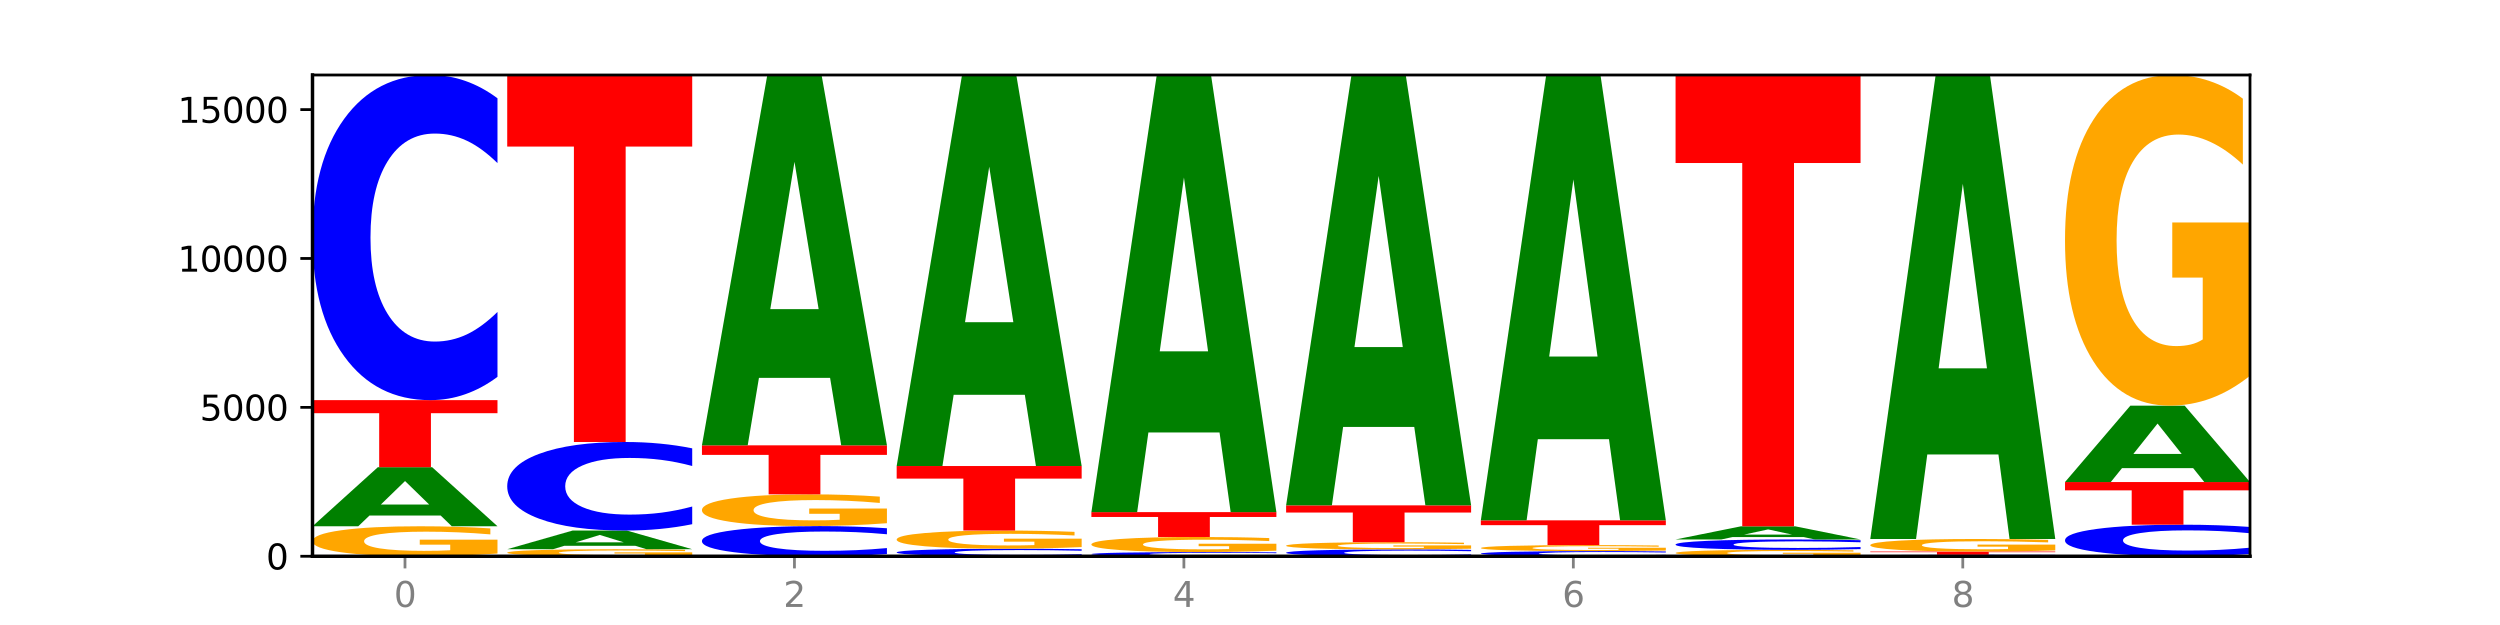 <?xml version="1.0" encoding="utf-8" standalone="no"?>
<!DOCTYPE svg PUBLIC "-//W3C//DTD SVG 1.1//EN"
  "http://www.w3.org/Graphics/SVG/1.1/DTD/svg11.dtd">
<svg xmlns:xlink="http://www.w3.org/1999/xlink" width="720pt" height="180pt" viewBox="0 0 720 180" xmlns="http://www.w3.org/2000/svg" version="1.1">
 <defs>
  <style type="text/css">*{stroke-linejoin: round; stroke-linecap: butt}</style>
 </defs>
 <g id="figure_1">
  <g id="patch_1">
   <path d="M 0 180 
L 720 180 
L 720 0 
L 0 0 
z
" style="fill: #ffffff"/>
  </g>
  <g id="axes_1">
   <g id="patch_2">
    <path d="M 90 160.2 
L 648 160.2 
L 648 21.6 
L 90 21.6 
z
" style="fill: #ffffff"/>
   </g>
   <g id="line2d_1">
    <path d="M 90 160.2 
L 648 160.2 
" clip-path="url(#pe1f6ed7cf4)" style="fill: none; stroke: #000000; stroke-width: 0.5; stroke-linecap: square"/>
   </g>
   <g id="patch_3">
    <path d="M 143.276 159.419 
Q 137.903 159.809 132.124 160.006 
Q 126.345 160.2 120.184 160.2 
Q 106.262 160.2 98.131 159.037 
Q 90 157.874 90 155.885 
Q 90 153.873 98.274 152.718 
Q 106.561 151.564 120.972 151.564 
Q 126.525 151.564 131.611 151.721 
Q 136.709 151.876 141.223 152.183 
L 141.223 153.905 
Q 136.566 153.51 131.957 153.316 
Q 127.348 153.12 122.716 153.12 
Q 114.143 153.12 109.498 153.837 
Q 104.853 154.552 104.853 155.885 
Q 104.853 157.205 109.331 157.926 
Q 113.808 158.644 122.047 158.644 
Q 124.292 158.644 126.214 158.603 
Q 128.136 158.561 129.665 158.471 
L 129.665 156.855 
L 120.889 156.855 
L 120.889 155.416 
L 143.276 155.416 
L 143.276 159.419 
z
" clip-path="url(#pe1f6ed7cf4)" style="fill: #ffa600"/>
   </g>
   <g id="patch_4">
    <path d="M 126.905 148.465 
L 106.415 148.465 
L 103.18 151.564 
L 90 151.564 
L 108.823 134.55 
L 124.454 134.55 
L 143.276 151.564 
L 130.107 151.564 
L 126.905 148.465 
z
M 109.683 145.307 
L 123.604 145.307 
L 116.655 138.539 
L 109.683 145.307 
z
" clip-path="url(#pe1f6ed7cf4)" style="fill: #008000"/>
   </g>
   <g id="patch_5">
    <path d="M 90 115.238 
L 143.276 115.238 
L 143.276 119.004 
L 124.109 119.004 
L 124.109 134.55 
L 109.204 134.55 
L 109.204 119.004 
L 90 119.004 
L 90 115.238 
z
" clip-path="url(#pe1f6ed7cf4)" style="fill: #ff0000"/>
   </g>
   <g id="patch_6">
    <path d="M 143.276 108.526 
Q 138.82 111.853 134.001 113.536 
Q 129.182 115.238 123.934 115.238 
Q 108.282 115.238 99.141 102.626 
Q 90 90.015 90 68.448 
Q 90 46.803 99.141 34.211 
Q 108.282 21.6 123.934 21.6 
Q 129.182 21.6 134.001 23.302 
Q 138.82 24.985 143.276 28.312 
L 143.276 46.978 
Q 138.78 42.567 134.417 40.517 
Q 130.055 38.467 125.236 38.467 
Q 116.591 38.467 111.638 46.455 
Q 106.698 54.424 106.698 68.448 
Q 106.698 82.413 111.638 90.402 
Q 116.591 98.371 125.236 98.371 
Q 130.055 98.371 134.417 96.321 
Q 138.78 94.251 143.276 89.841 
L 143.276 108.526 
z
" clip-path="url(#pe1f6ed7cf4)" style="fill: #0000ff"/>
   </g>
   <g id="patch_7">
    <path d="M 199.357 160.017 
Q 193.984 160.108 188.205 160.154 
Q 182.426 160.2 176.265 160.2 
Q 162.343 160.2 154.212 159.927 
Q 146.08 159.655 146.08 159.189 
Q 146.08 158.717 154.355 158.447 
Q 162.641 158.176 177.053 158.176 
Q 182.605 158.176 187.691 158.213 
Q 192.79 158.249 197.303 158.321 
L 197.303 158.725 
Q 192.646 158.632 188.038 158.587 
Q 183.429 158.541 178.796 158.541 
Q 170.223 158.541 165.578 158.709 
Q 160.934 158.876 160.934 159.189 
Q 160.934 159.498 165.411 159.667 
Q 169.889 159.835 178.127 159.835 
Q 180.372 159.835 182.294 159.826 
Q 184.217 159.816 185.745 159.795 
L 185.745 159.416 
L 176.969 159.416 
L 176.969 159.079 
L 199.357 159.079 
L 199.357 160.017 
z
" clip-path="url(#pe1f6ed7cf4)" style="fill: #ffa600"/>
   </g>
   <g id="patch_8">
    <path d="M 182.985 157.197 
L 162.496 157.197 
L 159.261 158.176 
L 146.08 158.176 
L 164.903 152.799 
L 180.534 152.799 
L 199.357 158.176 
L 186.187 158.176 
L 182.985 157.197 
z
M 165.764 156.199 
L 179.684 156.199 
L 172.735 154.06 
L 165.764 156.199 
z
" clip-path="url(#pe1f6ed7cf4)" style="fill: #008000"/>
   </g>
   <g id="patch_9">
    <path d="M 199.357 150.971 
Q 194.9 151.877 190.081 152.336 
Q 185.263 152.799 180.014 152.799 
Q 164.363 152.799 155.222 149.364 
Q 146.08 145.929 146.08 140.055 
Q 146.08 134.16 155.222 130.73 
Q 164.363 127.295 180.014 127.295 
Q 185.263 127.295 190.081 127.759 
Q 194.9 128.217 199.357 129.123 
L 199.357 134.207 
Q 194.86 133.006 190.498 132.448 
Q 186.135 131.889 181.316 131.889 
Q 172.672 131.889 167.718 134.065 
Q 162.779 136.236 162.779 140.055 
Q 162.779 143.859 167.718 146.035 
Q 172.672 148.205 181.316 148.205 
Q 186.135 148.205 190.498 147.647 
Q 194.86 147.083 199.357 145.882 
L 199.357 150.971 
z
" clip-path="url(#pe1f6ed7cf4)" style="fill: #0000ff"/>
   </g>
   <g id="patch_10">
    <path d="M 146.08 21.6 
L 199.357 21.6 
L 199.357 42.213 
L 180.19 42.213 
L 180.19 127.295 
L 165.285 127.295 
L 165.285 42.213 
L 146.08 42.213 
L 146.08 21.6 
z
" clip-path="url(#pe1f6ed7cf4)" style="fill: #ff0000"/>
   </g>
   <g id="patch_11">
    <path d="M 255.437 159.577 
Q 250.981 159.886 246.162 160.042 
Q 241.343 160.2 236.094 160.2 
Q 220.443 160.2 211.302 159.03 
Q 202.161 157.86 202.161 155.859 
Q 202.161 153.851 211.302 152.683 
Q 220.443 151.513 236.094 151.513 
Q 241.343 151.513 246.162 151.671 
Q 250.981 151.827 255.437 152.136 
L 255.437 153.867 
Q 250.94 153.458 246.578 153.268 
Q 242.215 153.078 237.397 153.078 
Q 228.752 153.078 223.799 153.819 
Q 218.859 154.558 218.859 155.859 
Q 218.859 157.155 223.799 157.896 
Q 228.752 158.635 237.397 158.635 
Q 242.215 158.635 246.578 158.445 
Q 250.94 158.253 255.437 157.844 
L 255.437 159.577 
z
" clip-path="url(#pe1f6ed7cf4)" style="fill: #0000ff"/>
   </g>
   <g id="patch_12">
    <path d="M 255.437 150.686 
Q 250.064 151.099 244.285 151.307 
Q 238.506 151.513 232.345 151.513 
Q 218.423 151.513 210.292 150.282 
Q 202.161 149.05 202.161 146.945 
Q 202.161 144.815 210.435 143.593 
Q 218.722 142.371 233.133 142.371 
Q 238.685 142.371 243.772 142.537 
Q 248.87 142.702 253.384 143.026 
L 253.384 144.849 
Q 248.727 144.431 244.118 144.226 
Q 239.509 144.018 234.876 144.018 
Q 226.304 144.018 221.659 144.777 
Q 217.014 145.534 217.014 146.945 
Q 217.014 148.342 221.492 149.105 
Q 225.969 149.866 234.208 149.866 
Q 236.453 149.866 238.375 149.823 
Q 240.297 149.777 241.826 149.683 
L 241.826 147.972 
L 233.05 147.972 
L 233.05 146.448 
L 255.437 146.448 
L 255.437 150.686 
z
" clip-path="url(#pe1f6ed7cf4)" style="fill: #ffa600"/>
   </g>
   <g id="patch_13">
    <path d="M 202.161 128.256 
L 255.437 128.256 
L 255.437 131.009 
L 236.27 131.009 
L 236.27 142.371 
L 221.365 142.371 
L 221.365 131.009 
L 202.161 131.009 
L 202.161 128.256 
z
" clip-path="url(#pe1f6ed7cf4)" style="fill: #ff0000"/>
   </g>
   <g id="patch_14">
    <path d="M 239.065 108.826 
L 218.576 108.826 
L 215.341 128.256 
L 202.161 128.256 
L 220.983 21.6 
L 236.615 21.6 
L 255.437 128.256 
L 242.268 128.256 
L 239.065 108.826 
z
M 221.844 89.031 
L 235.765 89.031 
L 228.815 46.607 
L 221.844 89.031 
z
" clip-path="url(#pe1f6ed7cf4)" style="fill: #008000"/>
   </g>
   <g id="patch_15">
    <path d="M 311.518 160.044 
Q 307.061 160.122 302.242 160.161 
Q 297.423 160.2 292.175 160.2 
Q 276.524 160.2 267.382 159.908 
Q 258.241 159.616 258.241 159.116 
Q 258.241 158.614 267.382 158.323 
Q 276.524 158.03 292.175 158.03 
Q 297.423 158.03 302.242 158.07 
Q 307.061 158.109 311.518 158.186 
L 311.518 158.618 
Q 307.021 158.516 302.658 158.469 
Q 298.296 158.421 293.477 158.421 
Q 284.832 158.421 279.879 158.606 
Q 274.94 158.791 274.94 159.116 
Q 274.94 159.439 279.879 159.625 
Q 284.832 159.809 293.477 159.809 
Q 298.296 159.809 302.658 159.762 
Q 307.021 159.714 311.518 159.612 
L 311.518 160.044 
z
" clip-path="url(#pe1f6ed7cf4)" style="fill: #0000ff"/>
   </g>
   <g id="patch_16">
    <path d="M 311.518 157.557 
Q 306.145 157.794 300.366 157.913 
Q 294.587 158.03 288.426 158.03 
Q 274.504 158.03 266.372 157.326 
Q 258.241 156.621 258.241 155.416 
Q 258.241 154.197 266.516 153.498 
Q 274.802 152.799 289.214 152.799 
Q 294.766 152.799 299.852 152.894 
Q 304.951 152.988 309.464 153.174 
L 309.464 154.217 
Q 304.807 153.978 300.198 153.86 
Q 295.59 153.741 290.957 153.741 
Q 282.384 153.741 277.739 154.176 
Q 273.095 154.609 273.095 155.416 
Q 273.095 156.216 277.572 156.653 
Q 282.05 157.088 290.288 157.088 
Q 292.533 157.088 294.455 157.063 
Q 296.378 157.037 297.906 156.983 
L 297.906 156.004 
L 289.13 156.004 
L 289.13 155.132 
L 311.518 155.132 
L 311.518 157.557 
z
" clip-path="url(#pe1f6ed7cf4)" style="fill: #ffa600"/>
   </g>
   <g id="patch_17">
    <path d="M 258.241 134.216 
L 311.518 134.216 
L 311.518 137.84 
L 292.35 137.84 
L 292.35 152.799 
L 277.445 152.799 
L 277.445 137.84 
L 258.241 137.84 
L 258.241 134.216 
z
" clip-path="url(#pe1f6ed7cf4)" style="fill: #ff0000"/>
   </g>
   <g id="patch_18">
    <path d="M 295.146 113.701 
L 274.657 113.701 
L 271.421 134.216 
L 258.241 134.216 
L 277.064 21.6 
L 292.695 21.6 
L 311.518 134.216 
L 298.348 134.216 
L 295.146 113.701 
z
M 277.924 92.799 
L 291.845 92.799 
L 284.896 48.004 
L 277.924 92.799 
z
" clip-path="url(#pe1f6ed7cf4)" style="fill: #008000"/>
   </g>
   <g id="patch_19">
    <path d="M 367.598 160.113 
Q 363.142 160.156 358.323 160.178 
Q 353.504 160.2 348.255 160.2 
Q 332.604 160.2 323.463 160.037 
Q 314.322 159.874 314.322 159.596 
Q 314.322 159.316 323.463 159.154 
Q 332.604 158.991 348.255 158.991 
Q 353.504 158.991 358.323 159.013 
Q 363.142 159.035 367.598 159.078 
L 367.598 159.319 
Q 363.101 159.262 358.739 159.235 
Q 354.376 159.209 349.557 159.209 
Q 340.913 159.209 335.96 159.312 
Q 331.02 159.415 331.02 159.596 
Q 331.02 159.776 335.96 159.879 
Q 340.913 159.982 349.557 159.982 
Q 354.376 159.982 358.739 159.956 
Q 363.101 159.929 367.598 159.872 
L 367.598 160.113 
z
" clip-path="url(#pe1f6ed7cf4)" style="fill: #0000ff"/>
   </g>
   <g id="patch_20">
    <path d="M 367.598 158.598 
Q 362.225 158.795 356.446 158.893 
Q 350.667 158.991 344.506 158.991 
Q 330.584 158.991 322.453 158.406 
Q 314.322 157.822 314.322 156.823 
Q 314.322 155.811 322.596 155.231 
Q 330.882 154.652 345.294 154.652 
Q 350.846 154.652 355.933 154.73 
Q 361.031 154.808 365.544 154.963 
L 365.544 155.828 
Q 360.888 155.629 356.279 155.532 
Q 351.67 155.433 347.037 155.433 
Q 338.464 155.433 333.82 155.794 
Q 329.175 156.153 329.175 156.823 
Q 329.175 157.486 333.653 157.848 
Q 338.13 158.209 346.369 158.209 
Q 348.613 158.209 350.536 158.189 
Q 352.458 158.167 353.986 158.122 
L 353.986 157.31 
L 345.21 157.31 
L 345.21 156.587 
L 367.598 156.587 
L 367.598 158.598 
z
" clip-path="url(#pe1f6ed7cf4)" style="fill: #ffa600"/>
   </g>
   <g id="patch_21">
    <path d="M 314.322 147.491 
L 367.598 147.491 
L 367.598 148.887 
L 348.431 148.887 
L 348.431 154.652 
L 333.526 154.652 
L 333.526 148.887 
L 314.322 148.887 
L 314.322 147.491 
z
" clip-path="url(#pe1f6ed7cf4)" style="fill: #ff0000"/>
   </g>
   <g id="patch_22">
    <path d="M 351.226 124.557 
L 330.737 124.557 
L 327.502 147.491 
L 314.322 147.491 
L 333.144 21.6 
L 348.775 21.6 
L 367.598 147.491 
L 354.429 147.491 
L 351.226 124.557 
z
M 334.005 101.192 
L 347.926 101.192 
L 340.976 51.117 
L 334.005 101.192 
z
" clip-path="url(#pe1f6ed7cf4)" style="fill: #008000"/>
   </g>
   <g id="patch_23">
    <path d="M 423.678 160.058 
Q 419.222 160.128 414.403 160.164 
Q 409.584 160.2 404.336 160.2 
Q 388.684 160.2 379.543 159.933 
Q 370.402 159.666 370.402 159.21 
Q 370.402 158.752 379.543 158.486 
Q 388.684 158.219 404.336 158.219 
Q 409.584 158.219 414.403 158.255 
Q 419.222 158.291 423.678 158.361 
L 423.678 158.756 
Q 419.182 158.663 414.819 158.619 
Q 410.457 158.576 405.638 158.576 
Q 396.993 158.576 392.04 158.745 
Q 387.1 158.913 387.1 159.21 
Q 387.1 159.506 392.04 159.675 
Q 396.993 159.843 405.638 159.843 
Q 410.457 159.843 414.819 159.8 
Q 419.182 159.756 423.678 159.663 
L 423.678 160.058 
z
" clip-path="url(#pe1f6ed7cf4)" style="fill: #0000ff"/>
   </g>
   <g id="patch_24">
    <path d="M 423.678 158.032 
Q 418.305 158.126 412.526 158.172 
Q 406.747 158.219 400.586 158.219 
Q 386.664 158.219 378.533 157.941 
Q 370.402 157.662 370.402 157.186 
Q 370.402 156.705 378.676 156.429 
Q 386.963 156.152 401.374 156.152 
Q 406.927 156.152 412.013 156.19 
Q 417.111 156.227 421.625 156.3 
L 421.625 156.712 
Q 416.968 156.618 412.359 156.572 
Q 407.75 156.525 403.118 156.525 
Q 394.545 156.525 389.9 156.696 
Q 385.255 156.867 385.255 157.186 
Q 385.255 157.502 389.733 157.675 
Q 394.21 157.847 402.449 157.847 
Q 404.694 157.847 406.616 157.837 
Q 408.538 157.827 410.067 157.805 
L 410.067 157.419 
L 401.291 157.419 
L 401.291 157.074 
L 423.678 157.074 
L 423.678 158.032 
z
" clip-path="url(#pe1f6ed7cf4)" style="fill: #ffa600"/>
   </g>
   <g id="patch_25">
    <path d="M 370.402 145.544 
L 423.678 145.544 
L 423.678 147.613 
L 404.511 147.613 
L 404.511 156.152 
L 389.606 156.152 
L 389.606 147.613 
L 370.402 147.613 
L 370.402 145.544 
z
" clip-path="url(#pe1f6ed7cf4)" style="fill: #ff0000"/>
   </g>
   <g id="patch_26">
    <path d="M 407.307 122.965 
L 386.817 122.965 
L 383.582 145.544 
L 370.402 145.544 
L 389.225 21.6 
L 404.856 21.6 
L 423.678 145.544 
L 410.509 145.544 
L 407.307 122.965 
z
M 390.085 99.962 
L 404.006 99.962 
L 397.057 50.66 
L 390.085 99.962 
z
" clip-path="url(#pe1f6ed7cf4)" style="fill: #008000"/>
   </g>
   <g id="patch_27">
    <path d="M 479.759 160.094 
Q 475.302 160.146 470.483 160.173 
Q 465.665 160.2 460.416 160.2 
Q 444.765 160.2 435.624 160 
Q 426.482 159.8 426.482 159.459 
Q 426.482 159.116 435.624 158.916 
Q 444.765 158.716 460.416 158.716 
Q 465.665 158.716 470.483 158.743 
Q 475.302 158.77 479.759 158.823 
L 479.759 159.118 
Q 475.262 159.049 470.9 159.016 
Q 466.537 158.984 461.718 158.984 
Q 453.074 158.984 448.12 159.11 
Q 443.181 159.236 443.181 159.459 
Q 443.181 159.68 448.12 159.807 
Q 453.074 159.933 461.718 159.933 
Q 466.537 159.933 470.9 159.9 
Q 475.262 159.867 479.759 159.798 
L 479.759 160.094 
z
" clip-path="url(#pe1f6ed7cf4)" style="fill: #0000ff"/>
   </g>
   <g id="patch_28">
    <path d="M 479.759 158.56 
Q 474.386 158.638 468.607 158.677 
Q 462.828 158.716 456.667 158.716 
Q 442.745 158.716 434.614 158.483 
Q 426.482 158.25 426.482 157.851 
Q 426.482 157.447 434.757 157.216 
Q 443.043 156.984 457.455 156.984 
Q 463.007 156.984 468.093 157.016 
Q 473.192 157.047 477.705 157.108 
L 477.705 157.454 
Q 473.049 157.375 468.44 157.336 
Q 463.831 157.296 459.198 157.296 
Q 450.625 157.296 445.98 157.44 
Q 441.336 157.583 441.336 157.851 
Q 441.336 158.116 445.813 158.26 
Q 450.291 158.404 458.529 158.404 
Q 460.774 158.404 462.697 158.396 
Q 464.619 158.388 466.147 158.37 
L 466.147 158.045 
L 457.371 158.045 
L 457.371 157.757 
L 479.759 157.757 
L 479.759 158.56 
z
" clip-path="url(#pe1f6ed7cf4)" style="fill: #ffa600"/>
   </g>
   <g id="patch_29">
    <path d="M 426.482 149.858 
L 479.759 149.858 
L 479.759 151.248 
L 460.592 151.248 
L 460.592 156.984 
L 445.687 156.984 
L 445.687 151.248 
L 426.482 151.248 
L 426.482 149.858 
z
" clip-path="url(#pe1f6ed7cf4)" style="fill: #ff0000"/>
   </g>
   <g id="patch_30">
    <path d="M 463.387 126.493 
L 442.898 126.493 
L 439.663 149.858 
L 426.482 149.858 
L 445.305 21.6 
L 460.936 21.6 
L 479.759 149.858 
L 466.589 149.858 
L 463.387 126.493 
z
M 446.166 102.689 
L 460.087 102.689 
L 453.137 51.672 
L 446.166 102.689 
z
" clip-path="url(#pe1f6ed7cf4)" style="fill: #008000"/>
   </g>
   <g id="patch_31">
    <path d="M 535.839 160.033 
Q 530.466 160.117 524.687 160.158 
Q 518.908 160.2 512.747 160.2 
Q 498.825 160.2 490.694 159.952 
Q 482.563 159.703 482.563 159.279 
Q 482.563 158.849 490.837 158.603 
Q 499.124 158.356 513.535 158.356 
Q 519.087 158.356 524.174 158.39 
Q 529.272 158.423 533.786 158.488 
L 533.786 158.856 
Q 529.129 158.772 524.52 158.73 
Q 519.911 158.688 515.278 158.688 
Q 506.706 158.688 502.061 158.841 
Q 497.416 158.994 497.416 159.279 
Q 497.416 159.561 501.894 159.714 
Q 506.371 159.868 514.61 159.868 
Q 516.855 159.868 518.777 159.859 
Q 520.699 159.85 522.228 159.831 
L 522.228 159.486 
L 513.452 159.486 
L 513.452 159.179 
L 535.839 159.179 
L 535.839 160.033 
z
" clip-path="url(#pe1f6ed7cf4)" style="fill: #ffa600"/>
   </g>
   <g id="patch_32">
    <path d="M 535.839 158.142 
Q 531.383 158.248 526.564 158.302 
Q 521.745 158.356 516.496 158.356 
Q 500.845 158.356 491.704 157.953 
Q 482.563 157.55 482.563 156.861 
Q 482.563 156.169 491.704 155.766 
Q 500.845 155.363 516.496 155.363 
Q 521.745 155.363 526.564 155.418 
Q 531.383 155.472 535.839 155.578 
L 535.839 156.174 
Q 531.342 156.033 526.98 155.968 
Q 522.617 155.902 517.799 155.902 
Q 509.154 155.902 504.201 156.158 
Q 499.261 156.412 499.261 156.861 
Q 499.261 157.307 504.201 157.562 
Q 509.154 157.817 517.799 157.817 
Q 522.617 157.817 526.98 157.752 
Q 531.342 157.685 535.839 157.544 
L 535.839 158.142 
z
" clip-path="url(#pe1f6ed7cf4)" style="fill: #0000ff"/>
   </g>
   <g id="patch_33">
    <path d="M 519.467 154.674 
L 498.978 154.674 
L 495.743 155.363 
L 482.563 155.363 
L 501.385 151.581 
L 517.017 151.581 
L 535.839 155.363 
L 522.67 155.363 
L 519.467 154.674 
z
M 502.246 153.972 
L 516.167 153.972 
L 509.217 152.468 
L 502.246 153.972 
z
" clip-path="url(#pe1f6ed7cf4)" style="fill: #008000"/>
   </g>
   <g id="patch_34">
    <path d="M 482.563 21.6 
L 535.839 21.6 
L 535.839 46.95 
L 516.672 46.95 
L 516.672 151.581 
L 501.767 151.581 
L 501.767 46.95 
L 482.563 46.95 
L 482.563 21.6 
z
" clip-path="url(#pe1f6ed7cf4)" style="fill: #ff0000"/>
   </g>
   <g id="patch_35">
    <path d="M 591.92 160.169 
Q 587.463 160.185 582.644 160.192 
Q 577.825 160.2 572.577 160.2 
Q 556.926 160.2 547.784 160.142 
Q 538.643 160.084 538.643 159.986 
Q 538.643 159.887 547.784 159.829 
Q 556.926 159.771 572.577 159.771 
Q 577.825 159.771 582.644 159.779 
Q 587.463 159.787 591.92 159.802 
L 591.92 159.887 
Q 587.423 159.867 583.06 159.858 
Q 578.698 159.848 573.879 159.848 
Q 565.234 159.848 560.281 159.885 
Q 555.342 159.922 555.342 159.986 
Q 555.342 160.05 560.281 160.086 
Q 565.234 160.123 573.879 160.123 
Q 578.698 160.123 583.06 160.113 
Q 587.423 160.104 591.92 160.084 
L 591.92 160.169 
z
" clip-path="url(#pe1f6ed7cf4)" style="fill: #0000ff"/>
   </g>
   <g id="patch_36">
    <path d="M 538.643 158.845 
L 591.92 158.845 
L 591.92 159.026 
L 572.752 159.026 
L 572.752 159.771 
L 557.847 159.771 
L 557.847 159.026 
L 538.643 159.026 
L 538.643 158.845 
z
" clip-path="url(#pe1f6ed7cf4)" style="fill: #ff0000"/>
   </g>
   <g id="patch_37">
    <path d="M 591.92 158.518 
Q 586.547 158.681 580.768 158.764 
Q 574.989 158.845 568.828 158.845 
Q 554.906 158.845 546.774 158.358 
Q 538.643 157.87 538.643 157.037 
Q 538.643 156.193 546.918 155.71 
Q 555.204 155.226 569.616 155.226 
Q 575.168 155.226 580.254 155.292 
Q 585.353 155.357 589.866 155.486 
L 589.866 156.207 
Q 585.209 156.042 580.6 155.96 
Q 575.992 155.878 571.359 155.878 
Q 562.786 155.878 558.141 156.179 
Q 553.497 156.478 553.497 157.037 
Q 553.497 157.59 557.974 157.892 
Q 562.452 158.193 570.69 158.193 
Q 572.935 158.193 574.857 158.176 
Q 576.78 158.158 578.308 158.121 
L 578.308 157.443 
L 569.532 157.443 
L 569.532 156.84 
L 591.92 156.84 
L 591.92 158.518 
z
" clip-path="url(#pe1f6ed7cf4)" style="fill: #ffa600"/>
   </g>
   <g id="patch_38">
    <path d="M 575.548 130.884 
L 555.059 130.884 
L 551.823 155.226 
L 538.643 155.226 
L 557.466 21.6 
L 573.097 21.6 
L 591.92 155.226 
L 578.75 155.226 
L 575.548 130.884 
z
M 558.326 106.083 
L 572.247 106.083 
L 565.298 52.93 
L 558.326 106.083 
z
" clip-path="url(#pe1f6ed7cf4)" style="fill: #008000"/>
   </g>
   <g id="patch_39">
    <path d="M 648 159.548 
Q 643.544 159.871 638.725 160.035 
Q 633.906 160.2 628.657 160.2 
Q 613.006 160.2 603.865 158.976 
Q 594.724 157.751 594.724 155.658 
Q 594.724 153.557 603.865 152.334 
Q 613.006 151.11 628.657 151.11 
Q 633.906 151.11 638.725 151.275 
Q 643.544 151.438 648 151.761 
L 648 153.573 
Q 643.503 153.145 639.141 152.946 
Q 634.778 152.747 629.959 152.747 
Q 621.315 152.747 616.362 153.523 
Q 611.422 154.296 611.422 155.658 
Q 611.422 157.013 616.362 157.789 
Q 621.315 158.563 629.959 158.563 
Q 634.778 158.563 639.141 158.364 
Q 643.503 158.163 648 157.735 
L 648 159.548 
z
" clip-path="url(#pe1f6ed7cf4)" style="fill: #0000ff"/>
   </g>
   <g id="patch_40">
    <path d="M 594.724 138.829 
L 648 138.829 
L 648 141.224 
L 628.833 141.224 
L 628.833 151.11 
L 613.928 151.11 
L 613.928 141.224 
L 594.724 141.224 
L 594.724 138.829 
z
" clip-path="url(#pe1f6ed7cf4)" style="fill: #ff0000"/>
   </g>
   <g id="patch_41">
    <path d="M 631.628 134.821 
L 611.139 134.821 
L 607.904 138.829 
L 594.724 138.829 
L 613.546 116.824 
L 629.177 116.824 
L 648 138.829 
L 634.831 138.829 
L 631.628 134.821 
z
M 614.407 130.737 
L 628.328 130.737 
L 621.378 121.984 
L 614.407 130.737 
z
" clip-path="url(#pe1f6ed7cf4)" style="fill: #008000"/>
   </g>
   <g id="patch_42">
    <path d="M 648 108.209 
Q 642.627 112.516 636.848 114.68 
Q 631.069 116.824 624.908 116.824 
Q 610.986 116.824 602.855 103.999 
Q 594.724 91.174 594.724 69.242 
Q 594.724 47.053 602.998 34.327 
Q 611.284 21.6 625.696 21.6 
Q 631.248 21.6 636.335 23.331 
Q 641.433 25.042 645.946 28.426 
L 645.946 47.408 
Q 641.29 43.06 636.681 40.916 
Q 632.072 38.753 627.439 38.753 
Q 618.866 38.753 614.222 46.66 
Q 609.577 54.548 609.577 69.242 
Q 609.577 83.798 614.055 91.745 
Q 618.532 99.672 626.771 99.672 
Q 629.015 99.672 630.938 99.219 
Q 632.86 98.747 634.388 97.764 
L 634.388 79.942 
L 625.612 79.942 
L 625.612 64.068 
L 648 64.068 
L 648 108.209 
z
" clip-path="url(#pe1f6ed7cf4)" style="fill: #ffa600"/>
   </g>
   <g id="matplotlib.axis_1">
    <g id="xtick_1">
     <g id="line2d_2">
      <defs>
       <path id="m32abe93edd" d="M 0 0 
L 0 3.5 
" style="stroke: #808080; stroke-width: 0.8"/>
      </defs>
      <g>
       <use xlink:href="#m32abe93edd" x="116.638" y="160.2" style="fill: #808080; stroke: #808080; stroke-width: 0.8"/>
      </g>
     </g>
     <g id="text_1">
      <!-- 0 -->
      <g style="fill: #808080" transform="translate(113.457 174.798) scale(0.1 -0.1)">
       <defs>
        <path id="DejaVuSans-30" d="M 2034 4250 
Q 1547 4250 1301 3770 
Q 1056 3291 1056 2328 
Q 1056 1369 1301 889 
Q 1547 409 2034 409 
Q 2525 409 2770 889 
Q 3016 1369 3016 2328 
Q 3016 3291 2770 3770 
Q 2525 4250 2034 4250 
z
M 2034 4750 
Q 2819 4750 3233 4129 
Q 3647 3509 3647 2328 
Q 3647 1150 3233 529 
Q 2819 -91 2034 -91 
Q 1250 -91 836 529 
Q 422 1150 422 2328 
Q 422 3509 836 4129 
Q 1250 4750 2034 4750 
z
" transform="scale(0.016)"/>
       </defs>
       <use xlink:href="#DejaVuSans-30"/>
      </g>
     </g>
    </g>
    <g id="xtick_2">
     <g id="line2d_3">
      <g>
       <use xlink:href="#m32abe93edd" x="228.799" y="160.2" style="fill: #808080; stroke: #808080; stroke-width: 0.8"/>
      </g>
     </g>
     <g id="text_2">
      <!-- 2 -->
      <g style="fill: #808080" transform="translate(225.618 174.798) scale(0.1 -0.1)">
       <defs>
        <path id="DejaVuSans-32" d="M 1228 531 
L 3431 531 
L 3431 0 
L 469 0 
L 469 531 
Q 828 903 1448 1529 
Q 2069 2156 2228 2338 
Q 2531 2678 2651 2914 
Q 2772 3150 2772 3378 
Q 2772 3750 2511 3984 
Q 2250 4219 1831 4219 
Q 1534 4219 1204 4116 
Q 875 4013 500 3803 
L 500 4441 
Q 881 4594 1212 4672 
Q 1544 4750 1819 4750 
Q 2544 4750 2975 4387 
Q 3406 4025 3406 3419 
Q 3406 3131 3298 2873 
Q 3191 2616 2906 2266 
Q 2828 2175 2409 1742 
Q 1991 1309 1228 531 
z
" transform="scale(0.016)"/>
       </defs>
       <use xlink:href="#DejaVuSans-32"/>
      </g>
     </g>
    </g>
    <g id="xtick_3">
     <g id="line2d_4">
      <g>
       <use xlink:href="#m32abe93edd" x="340.96" y="160.2" style="fill: #808080; stroke: #808080; stroke-width: 0.8"/>
      </g>
     </g>
     <g id="text_3">
      <!-- 4 -->
      <g style="fill: #808080" transform="translate(337.779 174.798) scale(0.1 -0.1)">
       <defs>
        <path id="DejaVuSans-34" d="M 2419 4116 
L 825 1625 
L 2419 1625 
L 2419 4116 
z
M 2253 4666 
L 3047 4666 
L 3047 1625 
L 3713 1625 
L 3713 1100 
L 3047 1100 
L 3047 0 
L 2419 0 
L 2419 1100 
L 313 1100 
L 313 1709 
L 2253 4666 
z
" transform="scale(0.016)"/>
       </defs>
       <use xlink:href="#DejaVuSans-34"/>
      </g>
     </g>
    </g>
    <g id="xtick_4">
     <g id="line2d_5">
      <g>
       <use xlink:href="#m32abe93edd" x="453.121" y="160.2" style="fill: #808080; stroke: #808080; stroke-width: 0.8"/>
      </g>
     </g>
     <g id="text_4">
      <!-- 6 -->
      <g style="fill: #808080" transform="translate(449.939 174.798) scale(0.1 -0.1)">
       <defs>
        <path id="DejaVuSans-36" d="M 2113 2584 
Q 1688 2584 1439 2293 
Q 1191 2003 1191 1497 
Q 1191 994 1439 701 
Q 1688 409 2113 409 
Q 2538 409 2786 701 
Q 3034 994 3034 1497 
Q 3034 2003 2786 2293 
Q 2538 2584 2113 2584 
z
M 3366 4563 
L 3366 3988 
Q 3128 4100 2886 4159 
Q 2644 4219 2406 4219 
Q 1781 4219 1451 3797 
Q 1122 3375 1075 2522 
Q 1259 2794 1537 2939 
Q 1816 3084 2150 3084 
Q 2853 3084 3261 2657 
Q 3669 2231 3669 1497 
Q 3669 778 3244 343 
Q 2819 -91 2113 -91 
Q 1303 -91 875 529 
Q 447 1150 447 2328 
Q 447 3434 972 4092 
Q 1497 4750 2381 4750 
Q 2619 4750 2861 4703 
Q 3103 4656 3366 4563 
z
" transform="scale(0.016)"/>
       </defs>
       <use xlink:href="#DejaVuSans-36"/>
      </g>
     </g>
    </g>
    <g id="xtick_5">
     <g id="line2d_6">
      <g>
       <use xlink:href="#m32abe93edd" x="565.281" y="160.2" style="fill: #808080; stroke: #808080; stroke-width: 0.8"/>
      </g>
     </g>
     <g id="text_5">
      <!-- 8 -->
      <g style="fill: #808080" transform="translate(562.1 174.798) scale(0.1 -0.1)">
       <defs>
        <path id="DejaVuSans-38" d="M 2034 2216 
Q 1584 2216 1326 1975 
Q 1069 1734 1069 1313 
Q 1069 891 1326 650 
Q 1584 409 2034 409 
Q 2484 409 2743 651 
Q 3003 894 3003 1313 
Q 3003 1734 2745 1975 
Q 2488 2216 2034 2216 
z
M 1403 2484 
Q 997 2584 770 2862 
Q 544 3141 544 3541 
Q 544 4100 942 4425 
Q 1341 4750 2034 4750 
Q 2731 4750 3128 4425 
Q 3525 4100 3525 3541 
Q 3525 3141 3298 2862 
Q 3072 2584 2669 2484 
Q 3125 2378 3379 2068 
Q 3634 1759 3634 1313 
Q 3634 634 3220 271 
Q 2806 -91 2034 -91 
Q 1263 -91 848 271 
Q 434 634 434 1313 
Q 434 1759 690 2068 
Q 947 2378 1403 2484 
z
M 1172 3481 
Q 1172 3119 1398 2916 
Q 1625 2713 2034 2713 
Q 2441 2713 2670 2916 
Q 2900 3119 2900 3481 
Q 2900 3844 2670 4047 
Q 2441 4250 2034 4250 
Q 1625 4250 1398 4047 
Q 1172 3844 1172 3481 
z
" transform="scale(0.016)"/>
       </defs>
       <use xlink:href="#DejaVuSans-38"/>
      </g>
     </g>
    </g>
   </g>
   <g id="matplotlib.axis_2">
    <g id="ytick_1">
     <g id="line2d_7">
      <defs>
       <path id="mdf01fc6778" d="M 0 0 
L -3.5 0 
" style="stroke: #000000; stroke-width: 0.8"/>
      </defs>
      <g>
       <use xlink:href="#mdf01fc6778" x="90" y="160.2" style="stroke: #000000; stroke-width: 0.8"/>
      </g>
     </g>
     <g id="text_6">
      <!-- 0 -->
      <g transform="translate(76.638 163.999) scale(0.1 -0.1)">
       <use xlink:href="#DejaVuSans-30"/>
      </g>
     </g>
    </g>
    <g id="ytick_2">
     <g id="line2d_8">
      <g>
       <use xlink:href="#mdf01fc6778" x="90" y="117.322" style="stroke: #000000; stroke-width: 0.8"/>
      </g>
     </g>
     <g id="text_7">
      <!-- 5000 -->
      <g transform="translate(57.55 121.121) scale(0.1 -0.1)">
       <defs>
        <path id="DejaVuSans-35" d="M 691 4666 
L 3169 4666 
L 3169 4134 
L 1269 4134 
L 1269 2991 
Q 1406 3038 1543 3061 
Q 1681 3084 1819 3084 
Q 2600 3084 3056 2656 
Q 3513 2228 3513 1497 
Q 3513 744 3044 326 
Q 2575 -91 1722 -91 
Q 1428 -91 1123 -41 
Q 819 9 494 109 
L 494 744 
Q 775 591 1075 516 
Q 1375 441 1709 441 
Q 2250 441 2565 725 
Q 2881 1009 2881 1497 
Q 2881 1984 2565 2268 
Q 2250 2553 1709 2553 
Q 1456 2553 1204 2497 
Q 953 2441 691 2322 
L 691 4666 
z
" transform="scale(0.016)"/>
       </defs>
       <use xlink:href="#DejaVuSans-35"/>
       <use xlink:href="#DejaVuSans-30" x="63.623"/>
       <use xlink:href="#DejaVuSans-30" x="127.246"/>
       <use xlink:href="#DejaVuSans-30" x="190.869"/>
      </g>
     </g>
    </g>
    <g id="ytick_3">
     <g id="line2d_9">
      <g>
       <use xlink:href="#mdf01fc6778" x="90" y="74.443" style="stroke: #000000; stroke-width: 0.8"/>
      </g>
     </g>
     <g id="text_8">
      <!-- 10000 -->
      <g transform="translate(51.188 78.243) scale(0.1 -0.1)">
       <defs>
        <path id="DejaVuSans-31" d="M 794 531 
L 1825 531 
L 1825 4091 
L 703 3866 
L 703 4441 
L 1819 4666 
L 2450 4666 
L 2450 531 
L 3481 531 
L 3481 0 
L 794 0 
L 794 531 
z
" transform="scale(0.016)"/>
       </defs>
       <use xlink:href="#DejaVuSans-31"/>
       <use xlink:href="#DejaVuSans-30" x="63.623"/>
       <use xlink:href="#DejaVuSans-30" x="127.246"/>
       <use xlink:href="#DejaVuSans-30" x="190.869"/>
       <use xlink:href="#DejaVuSans-30" x="254.492"/>
      </g>
     </g>
    </g>
    <g id="ytick_4">
     <g id="line2d_10">
      <g>
       <use xlink:href="#mdf01fc6778" x="90" y="31.565" style="stroke: #000000; stroke-width: 0.8"/>
      </g>
     </g>
     <g id="text_9">
      <!-- 15000 -->
      <g transform="translate(51.188 35.364) scale(0.1 -0.1)">
       <use xlink:href="#DejaVuSans-31"/>
       <use xlink:href="#DejaVuSans-35" x="63.623"/>
       <use xlink:href="#DejaVuSans-30" x="127.246"/>
       <use xlink:href="#DejaVuSans-30" x="190.869"/>
       <use xlink:href="#DejaVuSans-30" x="254.492"/>
      </g>
     </g>
    </g>
   </g>
   <g id="patch_43">
    <path d="M 90 160.2 
L 90 21.6 
" style="fill: none; stroke: #000000; stroke-linejoin: miter; stroke-linecap: square"/>
   </g>
   <g id="patch_44">
    <path d="M 648 160.2 
L 648 21.6 
" style="fill: none; stroke: #000000; stroke-width: 0.8; stroke-linejoin: miter; stroke-linecap: square"/>
   </g>
   <g id="patch_45">
    <path d="M 90 160.2 
L 648 160.2 
" style="fill: none; stroke: #000000; stroke-linejoin: miter; stroke-linecap: square"/>
   </g>
   <g id="patch_46">
    <path d="M 90 21.6 
L 648 21.6 
" style="fill: none; stroke: #000000; stroke-width: 0.8; stroke-linejoin: miter; stroke-linecap: square"/>
   </g>
  </g>
 </g>
 <defs>
  <clipPath id="pe1f6ed7cf4">
   <rect x="90" y="21.6" width="558" height="138.6"/>
  </clipPath>
 </defs>
</svg>
